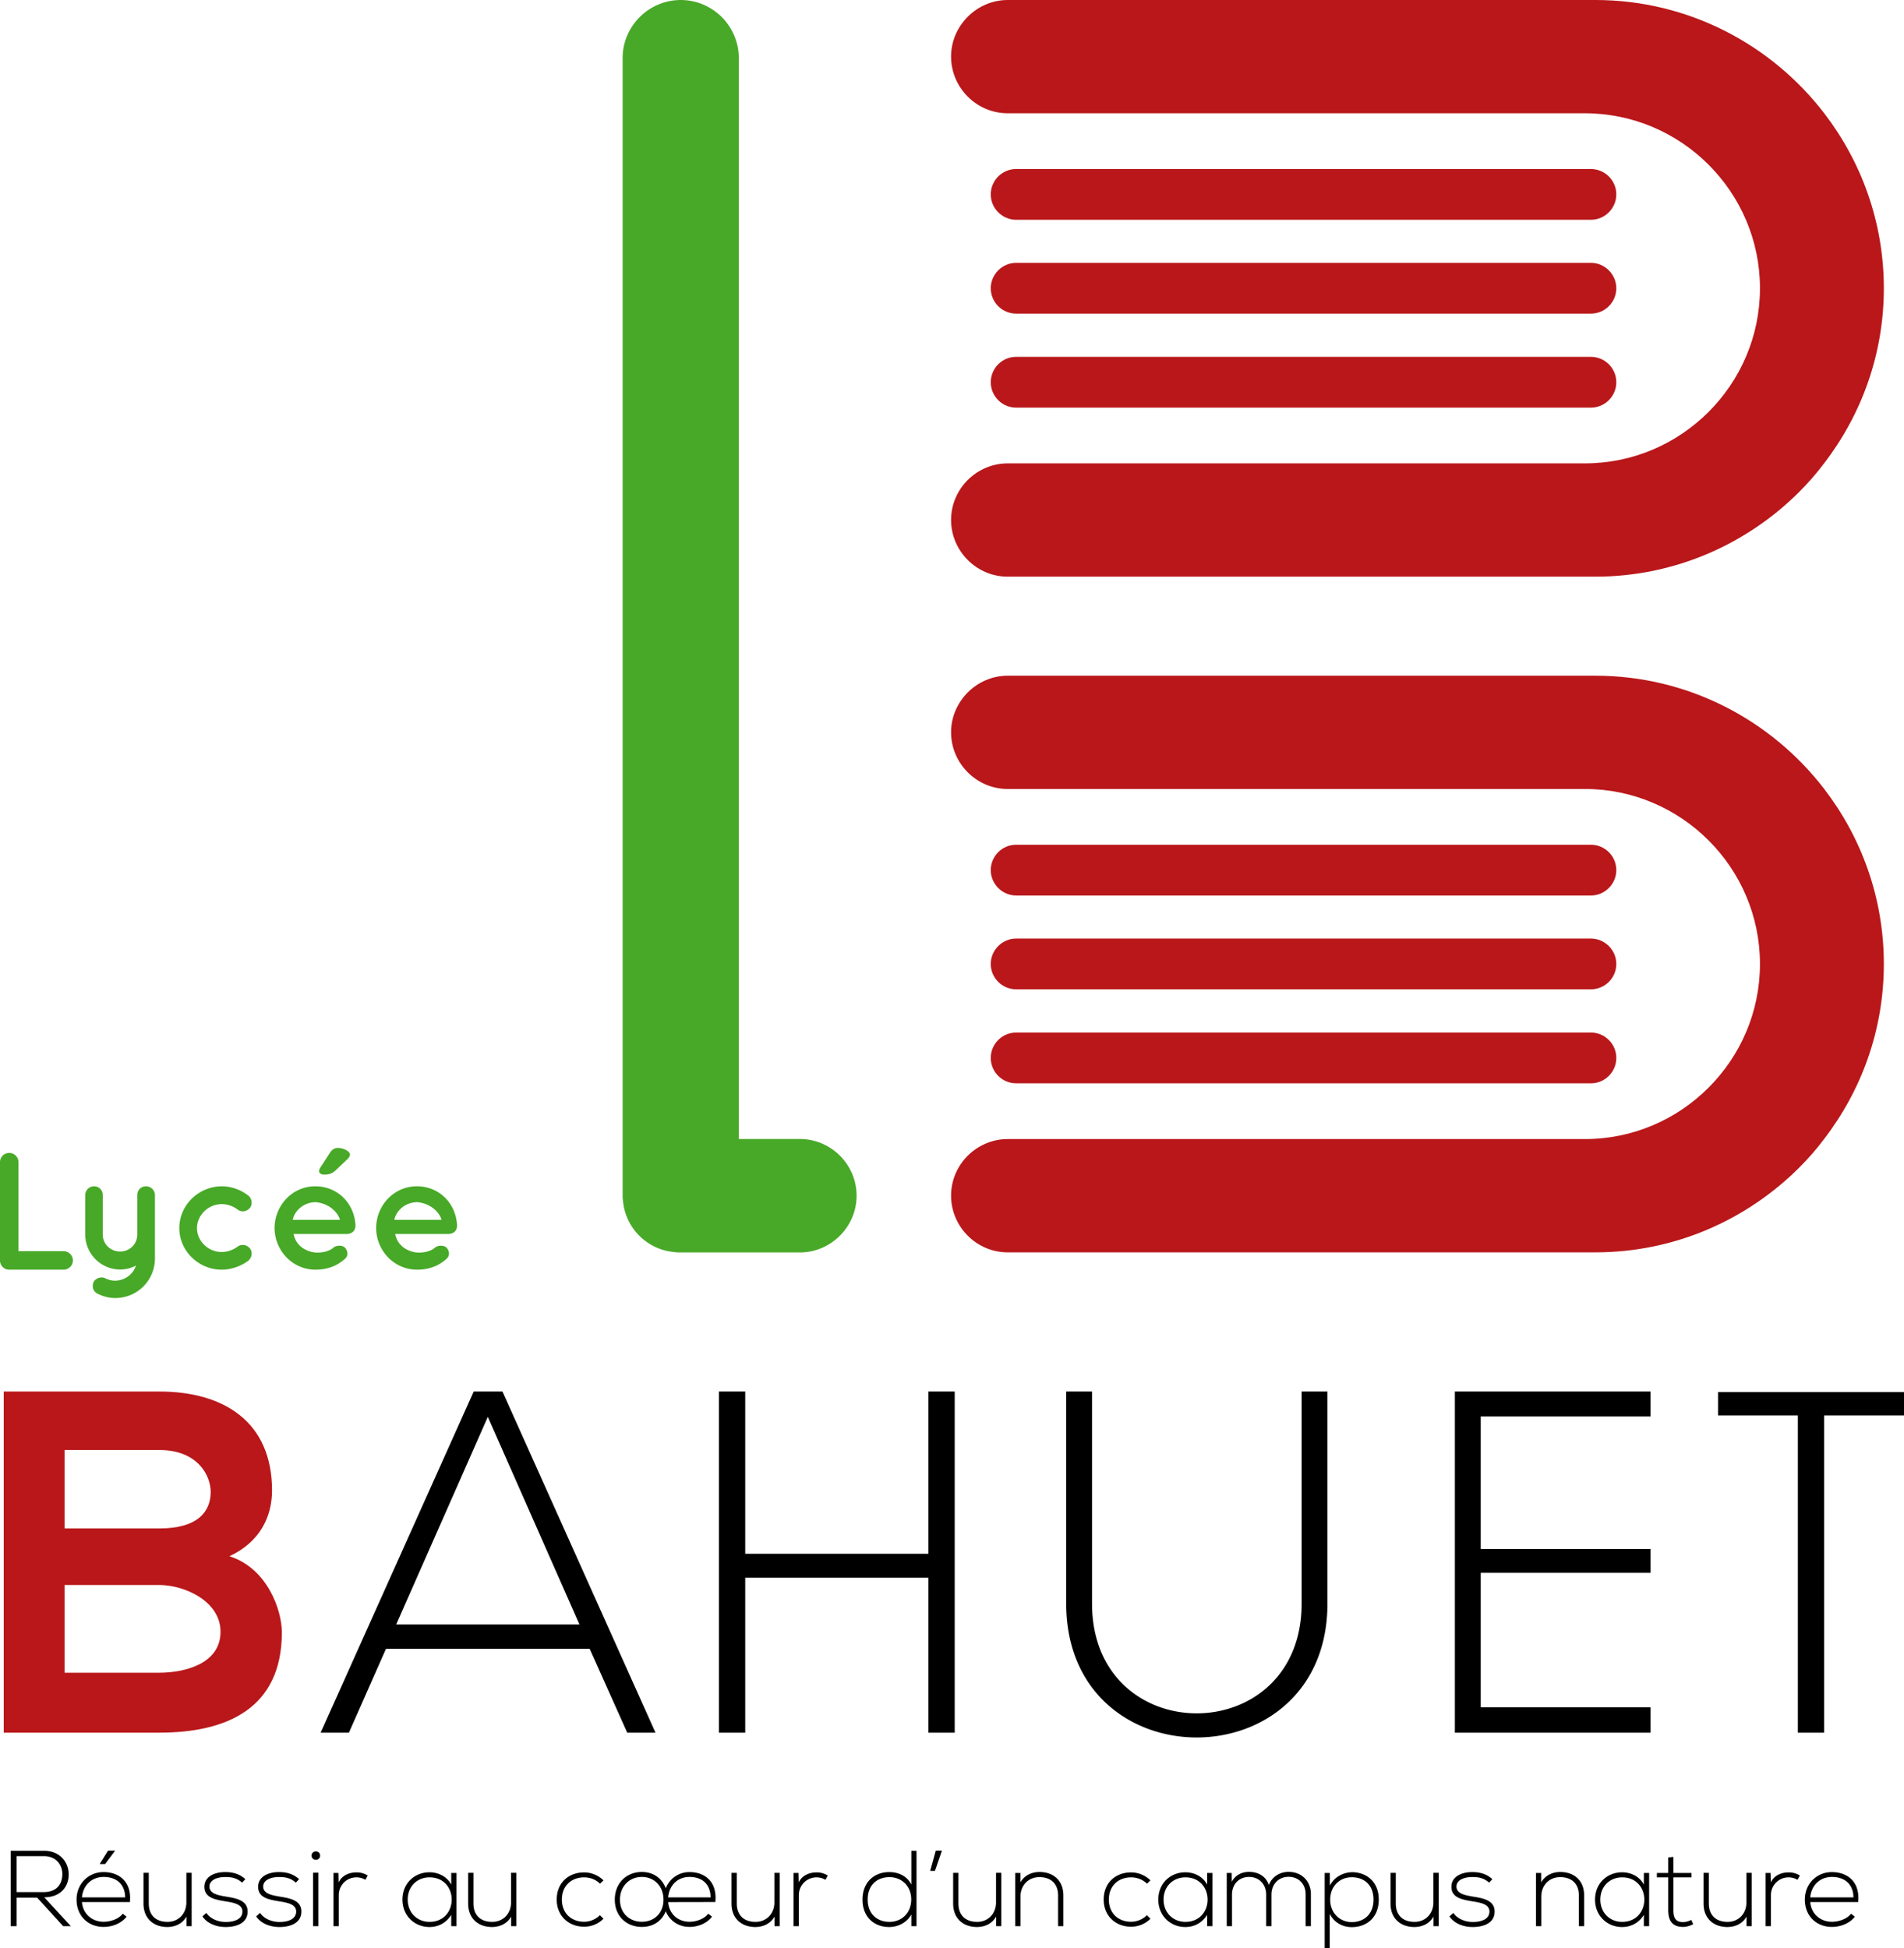 <svg xmlns="http://www.w3.org/2000/svg" width="600" height="614.034" viewBox="0 0 600 614.034"><path d="M252.059 358.959h-19.242V18.279c0-5.012-2.076-9.57-5.368-12.912C224.108 2.076 219.55 0 214.537 0c-10.077 0-18.33 8.254-18.33 18.28v358.553c0 .456 0 .962.102 1.418.657 8.71 7.646 15.697 16.355 16.356.456.101.962.101 1.418.101h37.977c4.911 0 9.367-2.026 12.608-5.266 3.24-3.241 5.266-7.697 5.266-12.609 0-9.823-8.051-17.874-17.874-17.874zM20.08 394.312H5.835v-28.07c0-1.577-1.313-2.89-2.943-2.89A2.883 2.883 0 0 0 0 366.241v31.014a2.883 2.883 0 0 0 2.892 2.89H20.08c1.524 0 2.892-1.314 2.892-2.89 0-1.63-1.368-2.944-2.892-2.944zm25.914-20.447c-1.577 0-2.733 1.209-2.733 2.785v12.405c0 3.05-2.418 5.362-5.415 5.362-2.995 0-5.467-2.313-5.467-5.362V376.65c0-1.576-1.156-2.785-2.786-2.785-1.418 0-2.733 1.209-2.733 2.785v12.405c0 6.045 4.942 11.04 10.986 11.04 1.735 0 3.522-.422 4.994-1.263-.842 2.733-3.47 4.731-6.57 4.784-1.053 0-2.05-.263-3.049-.736-1.262-.684-3.05-.105-3.732 1.156-.632 1.472-.105 3.102 1.366 3.732 1.578.789 3.522 1.314 5.415 1.314 6.99 0 12.561-5.519 12.561-12.563V376.65c0-1.576-1.313-2.785-2.837-2.785zm23.862 5.624c1.944 0 3.627.683 4.993 1.682 1.209.946 2.891.736 3.942-.526.842-1.156.631-2.943-.577-3.89-2.26-1.734-5.205-2.89-8.358-2.89-7.254.052-13.352 5.887-13.352 13.193 0 7.201 6.098 13.088 13.352 13.088 3.153 0 6.097-1.156 8.358-2.786 1.208-1.05 1.42-2.733.577-3.89-1.05-1.26-2.784-1.47-3.942-.577-1.366.998-3.102 1.682-4.993 1.682-4.257 0-7.779-3.47-7.779-7.517s3.522-7.57 7.78-7.57zm29.489-5.624c-7.202 0-12.773 5.992-12.826 13.14.053 7.149 5.624 13.09 12.826 13.141 3.733 0 6.832-1.104 9.41-3.469 1.208-1.103.682-2.68 0-3.416-.685-.842-2.84-1-3.944.157-1.314 1-3.574 1.472-5.466 1.315-1.84-.158-3.943-1.105-5.047-2.366-.946-.894-1.524-2.26-1.786-3.47h16.716c1.471 0 2.576-.84 2.733-2.101.051-.106.051-.37.051-.474v-.263c-.42-7.096-5.835-12.194-12.667-12.194zm-7.096 10.565c.42-2.155 2.627-5.362 7.096-5.572 4.573.368 7.254 3.47 7.78 5.572H92.248zm9.882-14.245c1.471 0 2.47-.263 3.732-1.42l3.522-3.364c.525-.472.894-.998.894-1.577 0-.998-2.104-2.05-3.786-2.05-1.102 0-1.944.578-2.522 1.525l-2.996 4.625c-.211.316-.421.789-.421 1.157 0 .683.683 1.104 1.577 1.104zm29.224 3.68c-7.202 0-12.772 5.992-12.825 13.14.053 7.149 5.623 13.09 12.825 13.141 3.733 0 6.833-1.104 9.41-3.469 1.209-1.103.682-2.68 0-3.416-.684-.842-2.84-1-3.944.157-1.313 1-3.573 1.472-5.466 1.315-1.84-.158-3.942-1.105-5.046-2.366-.946-.894-1.524-2.26-1.786-3.47h16.715c1.471 0 2.576-.84 2.734-2.101.05-.106.05-.37.05-.474v-.263c-.419-7.096-5.834-12.194-12.667-12.194zm-7.095 10.565c.42-2.155 2.627-5.362 7.095-5.572 4.574.368 7.255 3.47 7.78 5.572H124.26z" fill="#48a928"/><path d="M299.707 163.858c0 9.824 8.052 17.875 17.824 17.875h185.226c25.015 0 47.7-10.229 64.207-26.685 2.836-2.836 5.469-5.824 7.849-9.014 11.797-15.342 18.836-34.432 18.836-55.193 0-20.71-7.039-39.85-18.785-55.143C558.204 14.026 532.025 0 502.757 0H317.531c-4.86 0-9.317 2.025-12.558 5.266-3.24 3.24-5.266 7.697-5.266 12.558 0 9.823 8.052 17.874 17.824 17.874h181.884c30.382 0 55.194 24.812 55.194 55.143 0 15.19-6.178 28.964-16.204 38.99-10.026 10.026-23.799 16.203-38.99 16.203H317.531c-4.86 0-9.317 2.026-12.558 5.216-3.24 3.24-5.266 7.697-5.266 12.608zm20.508-65.017H501.34c4.405 0 8-3.595 8-8 0-4.355-3.595-8-8-8H320.215c-4.406 0-8.001 3.645-8.001 8 0 4.405 3.595 8 8 8zm0-29.57H501.34c4.405 0 8-3.647 8-8.002 0-4.405-3.595-8-8-8H320.215c-4.406 0-8.001 3.595-8.001 8 0 4.355 3.595 8.001 8 8.001zm0 59.193H501.34c4.405 0 8-3.596 8-8.001s-3.595-8-8-8H320.215c-4.406 0-8.001 3.595-8.001 8s3.595 8 8 8zm0 153.756H501.34c4.405 0 8-3.646 8-8 0-4.406-3.595-8.001-8-8.001H320.215c-4.406 0-8.001 3.595-8.001 8 0 4.355 3.595 8 8 8zm0 29.571H501.34c4.405 0 8-3.595 8-8 0-4.355-3.595-8-8-8H320.215c-4.406 0-8.001 3.645-8.001 8 0 4.405 3.595 8 8 8zm0 29.622H501.34c4.405 0 8-3.595 8-8s-3.595-8-8-8H320.215c-4.406 0-8.001 3.595-8.001 8s3.595 8 8 8zM502.757 212.95H317.531c-4.86 0-9.317 2.025-12.558 5.266-3.24 3.24-5.266 7.697-5.266 12.558 0 9.823 8.052 17.874 17.824 17.874h181.884c30.382 0 55.194 24.812 55.194 55.143 0 15.19-6.178 28.964-16.204 38.99-10.026 10.026-23.799 16.203-38.99 16.203H317.531c-4.86 0-9.317 2.026-12.558 5.216-3.24 3.24-5.266 7.696-5.266 12.608 0 9.823 8.052 17.875 17.824 17.875h185.226c25.015 0 47.7-10.229 64.207-26.686 2.836-2.835 5.469-5.823 7.849-9.013 11.797-15.343 18.836-34.432 18.836-55.193 0-20.71-7.039-39.85-18.785-55.143-16.66-21.672-42.839-35.698-72.107-35.698zM72.297 490.455c9.591-4.454 13.428-12.441 13.428-20.734 0-21.657-15.199-31.18-35.562-31.18H1.173v107.516h48.99c21.396 0 38.66-7.68 38.66-31.64 0-6.759-4.427-20.121-16.526-23.962zm-51.94-33.483h29.806c12.394 0 16.231 8.295 16.231 13.21 0 6.143-3.984 11.519-16.231 11.519H20.357v-24.729zm29.806 70.192H20.357v-27.646h29.806c7.968 0 19.33 5.069 19.33 14.745 0 10.136-11.362 12.901-19.33 12.901z" fill="#b9171a"/><path d="M197.656 546.057h8.908L158.335 438.54h-9.062l-48.228 107.516h8.908l11.674-26.419h64.2l11.83 26.419zm-72.805-34.099l28.876-65.429 28.876 65.43H124.85zm176.002 34.099v-107.52h-8.277v51.146h-57.735v-51.146h-8.294v107.52h8.294v-48.842h57.735v48.842h8.277zm117.464-40.703v-66.813h-8.14v66.813c0 46.079-66.046 46.233-66.046 0v-66.813h-8.14v66.813c0 56.37 82.326 56.215 82.326 0zm40.15 40.703h61.674v-7.986h-53.525v-42.398h53.525v-7.515h-53.525v-41.78h53.525v-7.841h-61.674v107.52zm-436.82 44.618c-.033-3.7-2.647-7.402-7.81-7.402H3.38v23.767h1.835v-8.997h6.483l8.218 8.997h2.41l-8.385-9.1c5.195 0 7.74-3.396 7.707-7.265zM5.216 596.31V584.97h8.623c3.938 0 5.84 2.888 5.806 5.672-.034 3.327-1.868 5.67-6.01 5.67H5.215zm31.034-13.038v-.035h-2.207l-2.547 4.075v.136h1.631l3.123-4.176zm-3.6 6.723c-4.718 0-8.522 3.632-8.522 8.657 0 5.331 3.804 8.624 8.522 8.624 2.684 0 5.602-1.086 7.233-3.225l-1.19-.95c-1.255 1.664-3.835 2.547-6.043 2.547-3.462 0-6.484-2.276-6.824-6.215h15.11c.646-6.553-3.566-9.438-8.286-9.438zm-6.824 7.978c.374-4.109 3.362-6.45 6.824-6.45 4.041 0 6.758 2.308 6.792 6.45H25.825zm32.903 1.597c0 3.463-2.41 6.078-5.873 6.111-3.633.034-5.977-2.003-5.977-5.806v-9.643h-1.664v9.676c0 4.653 3.091 7.402 7.572 7.402 2.343-.034 4.686-.984 5.976-3.293v3.022h1.63v-16.807h-1.664v9.338zm12.362-1.868c-2.106-.374-5.025-.816-5.094-3.056-.068-2.14 2.444-3.123 5.06-3.09 1.867 0 3.53.272 5.23 1.766l1.017-1.087c-1.663-1.561-3.803-2.24-6.247-2.24-3.396-.035-6.69 1.392-6.655 4.684.034 3.363 3.26 3.973 6.52 4.517 2.75.441 5.532.916 5.465 3.327-.1 2.648-3.192 3.192-5.229 3.192-2.24 0-4.753-.849-6.145-2.852l-1.222 1.087c1.46 2.24 4.379 3.36 7.334 3.36 2.952 0 6.79-.984 6.893-4.684.168-3.905-3.94-4.416-6.927-4.924zm16.943 0c-2.106-.374-5.025-.816-5.094-3.056-.068-2.14 2.444-3.123 5.058-3.09 1.868 0 3.533.272 5.23 1.766l1.018-1.087c-1.662-1.561-3.802-2.24-6.248-2.24-3.394-.035-6.687 1.392-6.653 4.684.033 3.363 3.259 3.973 6.519 4.517 2.75.441 5.533.916 5.466 3.327-.101 2.648-3.192 3.192-5.229 3.192-2.24 0-4.753-.849-6.145-2.852l-1.223 1.087c1.46 2.24 4.38 3.36 7.335 3.36 2.952 0 6.79-.984 6.893-4.684.168-3.905-3.94-4.416-6.927-4.924zm10.63 9.337h1.662v-16.842h-1.663v16.842zm-.478-22.24c0 1.766 2.684 1.766 2.684 0s-2.684-1.764-2.684 0zm8.524 8.455l-.067-2.988h-1.562v16.773h1.663v-9.779c0-3.056 2.41-5.569 5.535-5.602.984 0 1.97.237 2.852.781l.746-1.358c-1.12-.68-2.341-1.019-3.598-.985-2.139 0-4.516.883-5.569 3.158zm35.483.68c-1.391-2.615-4.142-3.872-6.858-3.872-4.686 0-8.523 3.464-8.523 8.59 0 5.127 3.837 8.658 8.523 8.658 2.716 0 5.23-1.221 6.858-3.835v3.564h1.665v-16.773h-1.665v3.667zm-6.858 11.747c-3.803 0-6.859-2.818-6.859-7.03 0-4.209 3.056-6.993 6.859-6.993 9.337 0 9.337 14.023 0 14.023zm25.705-6.111c0 3.463-2.41 6.078-5.875 6.111-3.633.034-5.976-2.003-5.976-5.806v-9.643h-1.665v9.676c0 4.653 3.092 7.402 7.572 7.402 2.344-.034 4.687-.984 5.977-3.293v3.022h1.629v-16.807h-1.662v9.338zm23.022-7.912c1.799 0 3.667.645 5.025 2.003l1.086-1.052a8.72 8.72 0 0 0-6.11-2.513c-4.858 0-8.626 3.26-8.626 8.556 0 5.298 3.905 8.557 8.625 8.557 2.207 0 4.414-.815 6.111-2.513l-1.12-1.12a7.108 7.108 0 0 1-4.99 2.072c-3.805 0-6.995-2.48-6.995-6.996 0-4.515 3.19-6.994 6.994-6.994zm33.207-1.663c-3.464 0-6.282 2.104-7.47 5.092-1.222-3.226-4.007-5.127-7.538-5.127-4.72 0-8.522 3.396-8.522 8.727 0 5.33 3.803 8.59 8.522 8.59 3.531 0 6.316-1.8 7.538-4.958 1.155 2.955 4.006 4.957 7.47 4.957 2.682 0 5.466-1.086 7.097-3.225l-1.19-.95c-1.254 1.664-3.7 2.547-5.907 2.547-3.464 0-6.383-2.276-6.723-6.18 5.025-.035 9.846-.035 14.873-.035.645-6.553-3.43-9.438-8.15-9.438zM202.26 605.65c-3.802 0-6.892-2.615-6.892-6.961s3.09-7.164 6.892-7.164c3.804 0 6.824 2.818 6.824 7.164s-3.02 6.96-6.824 6.96zm8.285-7.675c.374-4.109 3.26-6.45 6.723-6.45 4.04 0 6.622 2.308 6.656 6.45h-13.379zm33.483 1.597c0 3.463-2.41 6.078-5.874 6.111-3.633.034-5.976-2.003-5.976-5.806v-9.643h-1.664v9.676c0 4.653 3.09 7.402 7.572 7.402 2.342-.034 4.686-.984 5.976-3.293v3.022h1.63v-16.807h-1.664v9.338zm7.674-6.316l-.068-2.988h-1.562v16.773h1.663v-9.779c0-3.056 2.41-5.569 5.536-5.602.983 0 1.969.237 2.851.781l.746-1.358c-1.12-.68-2.342-1.019-3.597-.985-2.14 0-4.517.883-5.57 3.158zm35.484.68c-1.358-2.718-4.075-3.939-6.96-3.939-4.685 0-8.421 3.123-8.421 8.657 0 5.569 3.7 8.658 8.387 8.658 2.852 0 5.602-1.425 6.994-3.972v3.701h1.631v-23.767h-1.631v10.661zm-6.893 11.747c-3.768 0-6.858-2.377-6.858-7.03 0-4.718 3.09-7.06 6.858-7.06 3.87 0 6.859 2.851 6.859 7.027s-2.919 7.063-6.859 7.063zm12.834-16.06h1.494l2.207-6.384h-1.934l-1.767 6.384zm20.748 9.949c0 3.463-2.41 6.078-5.873 6.111-3.634.034-5.977-2.003-5.977-5.806v-9.643h-1.664v9.676c0 4.653 3.09 7.402 7.572 7.402 2.343-.034 4.686-.984 5.976-3.293v3.022h1.63v-16.807h-1.664v9.338zm13.652-9.61c-2.343.035-4.686.985-5.977 3.294v-2.988h-1.628v16.773h1.662v-9.337c0-3.464 2.41-6.078 5.874-6.112 3.633-.034 5.977 2.003 5.977 5.807v9.642h1.662v-9.678c0-4.65-3.09-7.401-7.57-7.401zm28.896 1.698c1.8 0 3.668.645 5.025 2.003l1.087-1.052a8.723 8.723 0 0 0-6.112-2.513c-4.856 0-8.624 3.26-8.624 8.556 0 5.298 3.904 8.557 8.624 8.557 2.207 0 4.414-.815 6.112-2.513l-1.12-1.12a7.109 7.109 0 0 1-4.992 2.072c-3.803 0-6.994-2.48-6.994-6.996 0-4.515 3.19-6.994 6.994-6.994zm23.971 2.275c-1.391-2.614-4.142-3.87-6.858-3.87-4.686 0-8.523 3.463-8.523 8.589 0 5.127 3.837 8.658 8.523 8.658 2.716 0 5.23-1.221 6.858-3.835v3.564h1.665v-16.773h-1.665v3.667zm-6.858 11.748c-3.803 0-6.859-2.818-6.859-7.03 0-4.209 3.056-6.993 6.859-6.993 9.338 0 9.338 14.023 0 14.023zm32.529-15.755c-2.581 0-5.196 1.393-6.213 4.142-.986-2.987-3.667-4.142-6.214-4.142-2.173 0-4.313.916-5.466 3.125l-.034-2.785h-1.562v16.773h1.662v-9.949c0-3.226 2.174-5.567 5.366-5.567 3.192 0 5.399 2.341 5.399 5.567v9.949h1.663v-9.949c0-3.226 2.208-5.602 5.399-5.602 3.192 0 5.365 2.275 5.365 5.501v10.05h1.664v-10.05c0-4.176-2.921-7.063-7.03-7.063zm20.275.103c-3.26 0-5.943 1.662-7.267 4.21v-3.973h-1.63v23.767h1.596v-10.865c1.425 2.784 4.075 4.176 6.927 4.176 4.72 0 8.522-3.056 8.522-8.692 0-5.398-3.6-8.455-8.148-8.623zm-.374 15.72c-3.837 0-6.79-2.955-6.79-7.062 0-4.108 2.885-7.063 6.79-7.063 3.801 0 6.857 2.31 6.857 7.028 0 4.72-3.056 7.097-6.857 7.097zm25.738-6.18c0 3.464-2.411 6.079-5.874 6.112-3.634.034-5.978-2.003-5.978-5.806v-9.643h-1.664v9.676c0 4.653 3.092 7.402 7.572 7.402 2.344-.034 4.687-.984 5.978-3.293v3.022h1.628v-16.807h-1.662v9.338zm12.36-1.867c-2.105-.374-5.024-.816-5.093-3.056-.068-2.14 2.444-3.123 5.06-3.09 1.866 0 3.53.272 5.229 1.766l1.017-1.087c-1.662-1.561-3.802-2.24-6.246-2.24-3.396-.035-6.69 1.392-6.656 4.684.034 3.363 3.26 3.973 6.52 4.517 2.75.441 5.533.916 5.466 3.327-.101 2.648-3.193 3.192-5.229 3.192-2.24 0-4.754-.849-6.145-2.852l-1.223 1.087c1.46 2.24 4.38 3.36 7.335 3.36 2.952 0 6.79-.984 6.892-4.684.169-3.905-3.94-4.416-6.926-4.924zm27.573-7.742c-2.343.035-4.687.985-5.977 3.294v-2.988h-1.628v16.773h1.662v-9.337c0-3.464 2.41-6.078 5.874-6.112 3.633-.034 5.977 2.003 5.977 5.807v9.642h1.662v-9.678c0-4.65-3.09-7.401-7.57-7.401zm26.383 3.973c-1.391-2.614-4.142-3.87-6.858-3.87-4.686 0-8.524 3.463-8.524 8.589 0 5.127 3.838 8.658 8.524 8.658 2.716 0 5.23-1.221 6.858-3.835v3.564h1.665v-16.773h-1.665v3.667zm-6.858 11.748c-3.803 0-6.86-2.818-6.86-7.03 0-4.209 3.057-6.993 6.86-6.993 9.337 0 9.337 14.023 0 14.023zm19.25.068c-2.613 0-3.089-1.596-3.089-3.872v-10.22h5.706v-1.39h-5.706v-5.06l-1.628.169v4.89h-3.566v1.392h3.566v10.22c0 3.293 1.153 5.398 4.718 5.398 1.053 0 2.105-.338 3.158-.849l-.577-1.357c-.85.407-1.766.679-2.581.679zm19.934-6.18c0 3.464-2.41 6.079-5.874 6.112-3.633.034-5.977-2.003-5.977-5.806v-9.643h-1.664v9.676c0 4.653 3.091 7.402 7.572 7.402 2.343-.034 4.687-.984 5.977-3.293v3.022h1.628v-16.807h-1.662v9.338zm7.675-6.315l-.068-2.988h-1.561v16.773h1.663v-9.779c0-3.056 2.41-5.569 5.534-5.602.984 0 1.97.237 2.852.781l.747-1.358c-1.12-.68-2.343-1.019-3.599-.985-2.138 0-4.516.883-5.568 3.158zm19.252-3.259c-4.719 0-8.522 3.632-8.522 8.657 0 5.331 3.803 8.624 8.522 8.624 2.684 0 5.603-1.086 7.233-3.225l-1.189-.95c-1.257 1.664-3.835 2.547-6.044 2.547-3.463 0-6.484-2.276-6.824-6.215h15.11c.646-6.553-3.566-9.438-8.286-9.438zm-6.824 7.978c.374-4.109 3.36-6.45 6.824-6.45 4.041 0 6.759 2.308 6.792 6.45h-13.616zM541.394 438.7v7.369h25.156v99.988h8.294v-99.988H600v-7.37h-58.606z"/></svg>